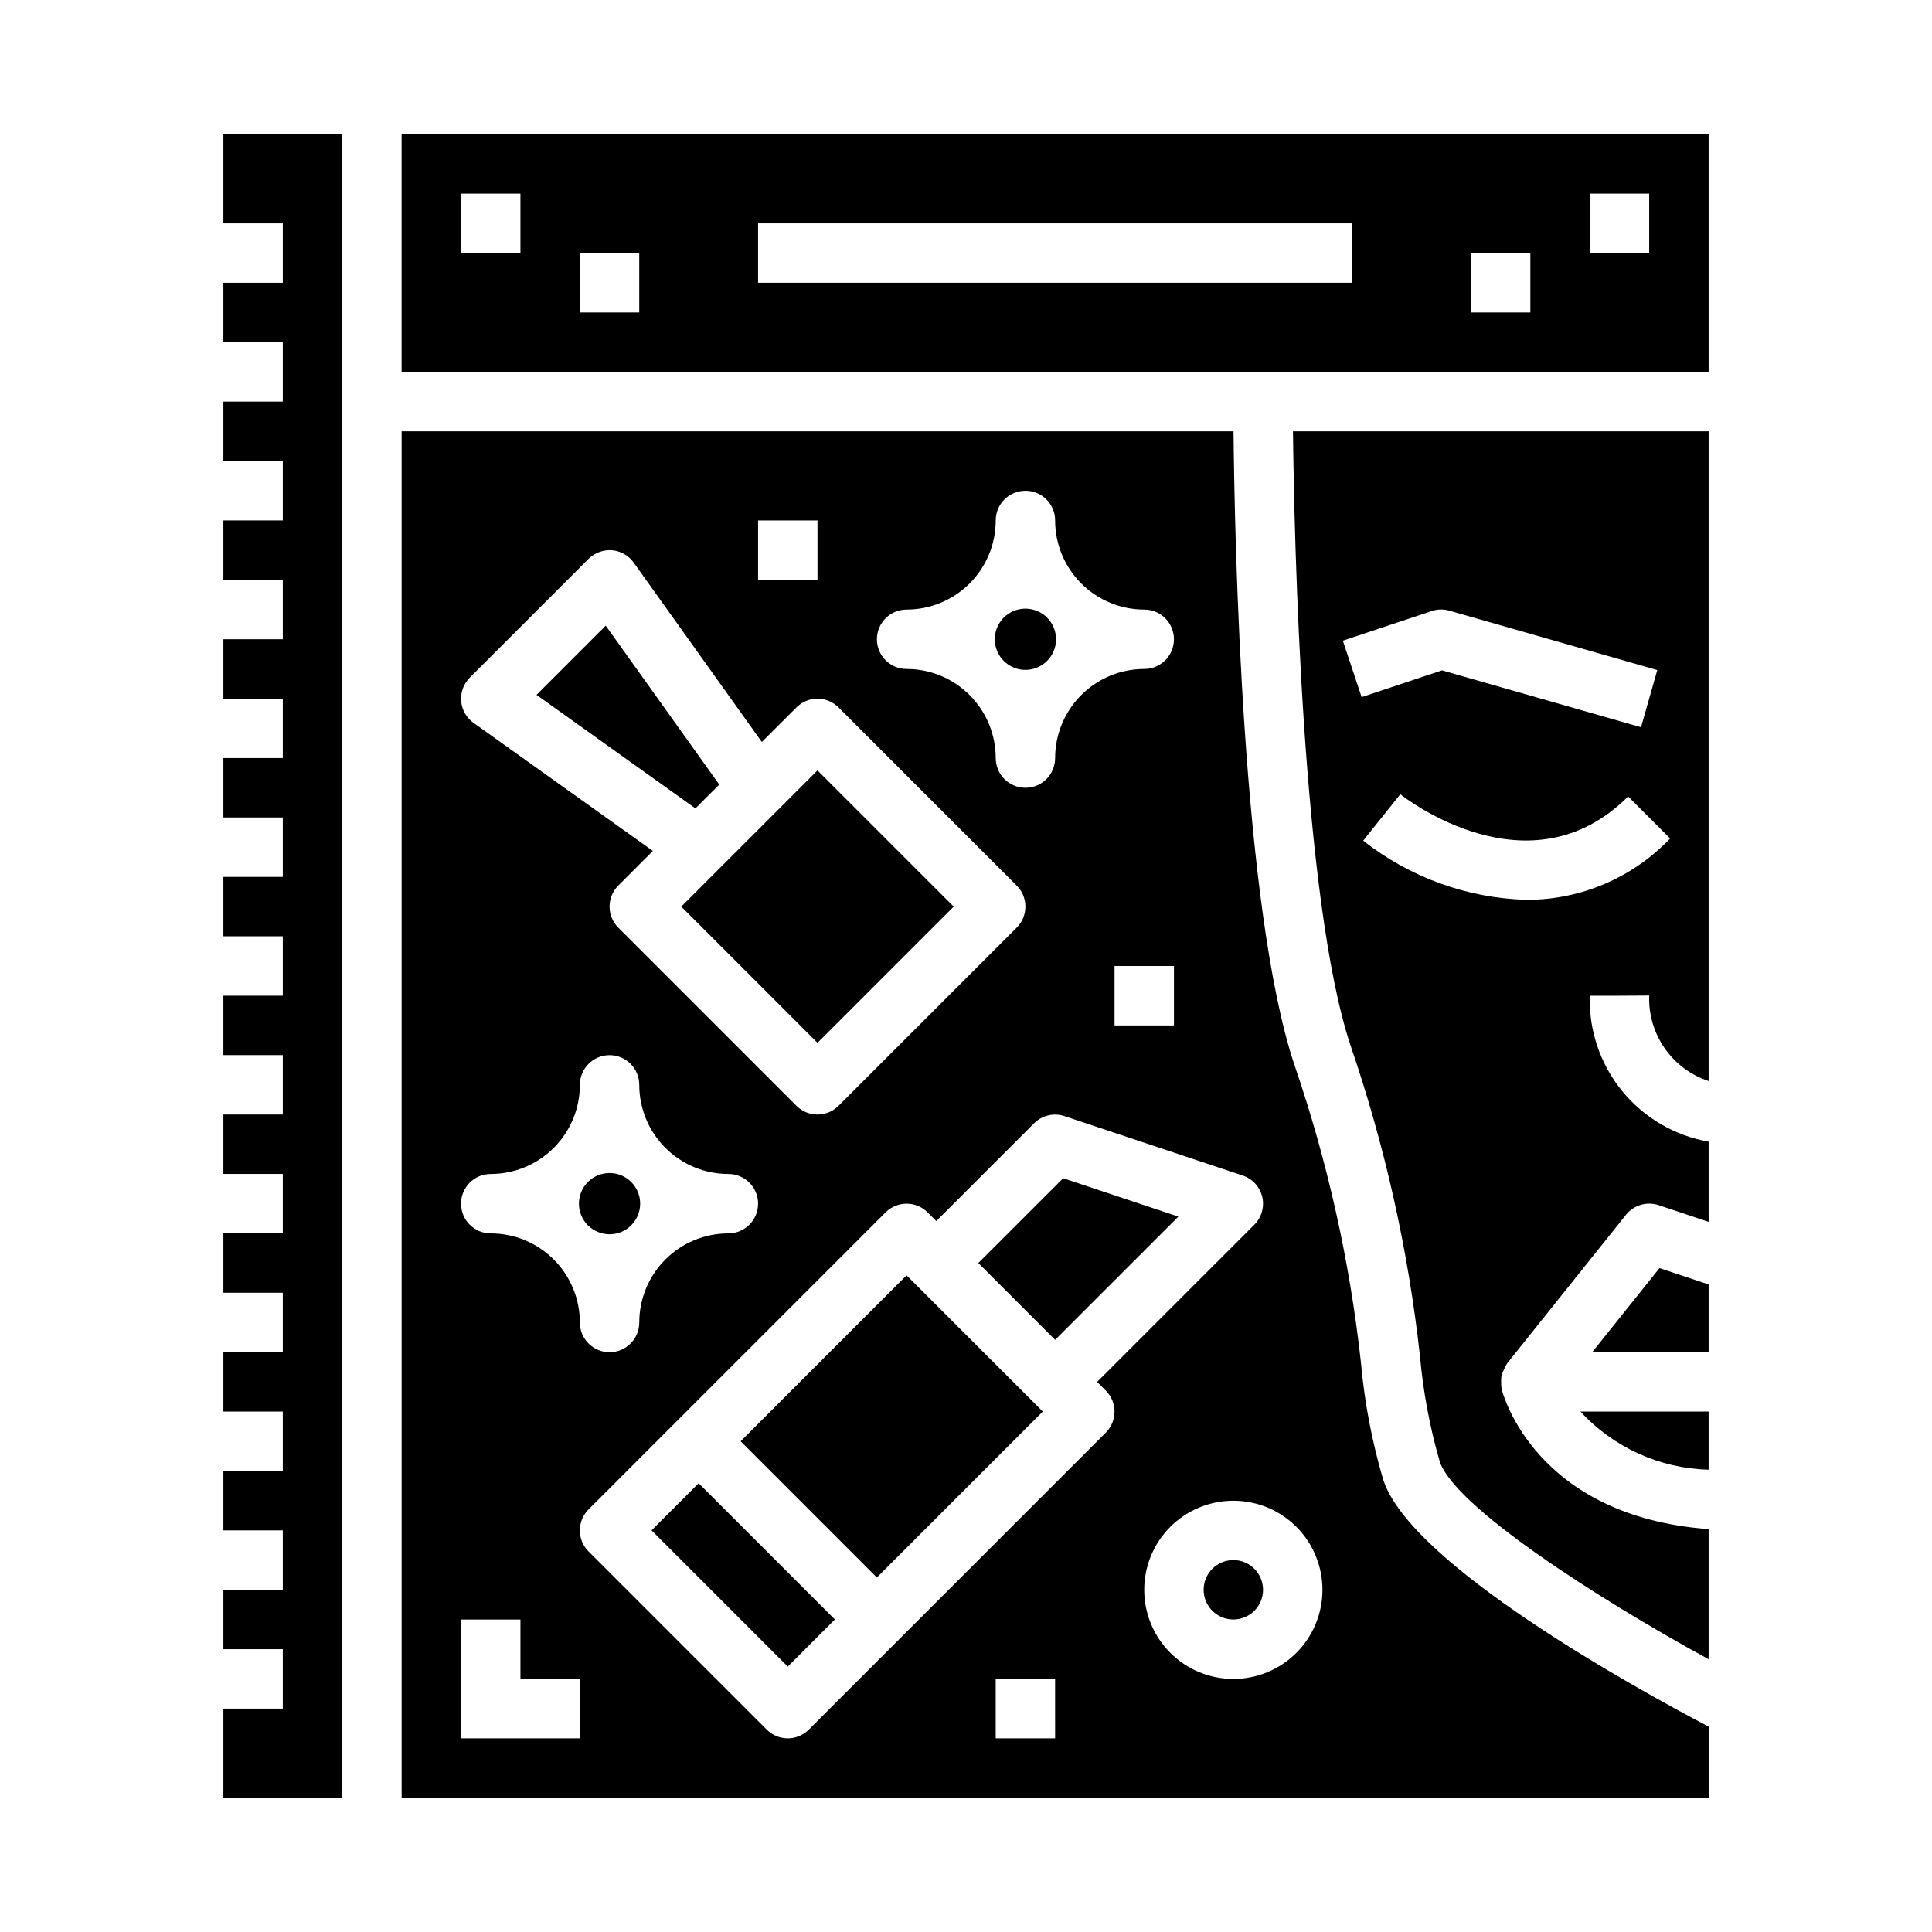 <?xml version="1.0" encoding="UTF-8"?>
<!-- Uploaded to: ICON Repo, www.svgrepo.com, Generator: ICON Repo Mixer Tools -->
<svg fill="#000000" width="800px" height="800px" version="1.1" viewBox="144 144 512 512" xmlns="http://www.w3.org/2000/svg">
 <g>
  <path d="m340.28 525.95 43.973-43.973 36.098 36.098-43.973 43.973z"/>
  <path d="m510.62 536.31c-3.016-10.172-5.012-20.617-5.953-31.188-2.953-26.91-8.879-53.41-17.664-79.02-13.848-41.531-15.824-139.2-16.105-167.8h-220.46v362.11h346.37v-18.836c-19.918-10.461-78.723-42.941-86.184-65.27zm-126.36-230.77c6.266 0 12.27-2.488 16.699-6.918 4.43-4.43 6.918-10.438 6.918-16.699 0-4.348 3.523-7.871 7.871-7.871 4.348 0 7.871 3.523 7.871 7.871 0 6.262 2.488 12.27 6.918 16.699 4.43 4.43 10.438 6.918 16.699 6.918 4.348 0 7.871 3.523 7.871 7.871s-3.523 7.871-7.871 7.871c-6.262 0-12.27 2.488-16.699 6.918-4.43 4.43-6.918 10.438-6.918 16.699 0 4.348-3.523 7.871-7.871 7.871-4.348 0-7.871-3.523-7.871-7.871 0-6.262-2.488-12.27-6.918-16.699-4.43-4.43-10.434-6.918-16.699-6.918-4.348 0-7.871-3.523-7.871-7.871s3.523-7.871 7.871-7.871zm70.848 94.465v15.742h-15.742v-15.742zm-110.21-118.08h15.742v15.742l-15.742 0.004zm-76.414 41.668 31.488-31.488c1.645-1.621 3.91-2.453 6.211-2.285 2.305 0.195 4.41 1.391 5.754 3.277l33.961 47.539 9.18-9.172c3.074-3.074 8.055-3.074 11.129 0l47.23 47.23h0.004c3.07 3.074 3.07 8.059 0 11.133l-47.23 47.23h-0.004c-3.074 3.074-8.055 3.074-11.129 0l-47.23-47.23h-0.004c-3.07-3.074-3.07-8.059 0-11.133l9.172-9.18-47.539-33.961v0.004c-1.883-1.344-3.074-3.449-3.266-5.754-0.191-2.305 0.641-4.574 2.273-6.211zm5.566 131.52c6.262 0 12.27-2.488 16.699-6.914 4.43-4.43 6.918-10.438 6.918-16.699 0-4.348 3.523-7.875 7.871-7.875s7.871 3.527 7.871 7.875c0 6.262 2.488 12.27 6.918 16.699 4.43 4.426 10.434 6.914 16.699 6.914 4.348 0 7.871 3.527 7.871 7.875 0 4.348-3.523 7.871-7.871 7.871-6.266 0-12.27 2.488-16.699 6.918-4.43 4.426-6.918 10.434-6.918 16.695 0 4.348-3.523 7.875-7.871 7.875s-7.871-3.527-7.871-7.875c0-6.262-2.488-12.27-6.918-16.695-4.43-4.43-10.438-6.918-16.699-6.918-4.348 0-7.871-3.523-7.871-7.871 0-4.348 3.523-7.875 7.871-7.875zm23.617 149.57h-31.488v-31.488h15.742v15.742h15.742zm125.95 0h-15.746v-15.746h15.742zm13.438-81.027-78.719 78.719h-0.004c-3.074 3.074-8.059 3.074-11.133 0l-47.23-47.23c-3.074-3.074-3.074-8.059 0-11.133l78.719-78.719c3.074-3.074 8.059-3.074 11.133 0l2.305 2.305 25.922-25.922h0.004c2.106-2.106 5.223-2.84 8.051-1.895l47.23 15.742h0.004c2.586 0.863 4.539 3.004 5.168 5.656 0.625 2.652-0.164 5.441-2.09 7.371l-41.668 41.668 2.305 2.305c3.074 3.074 3.074 8.059 0 11.133zm33.793 65.281c-6.266 0-12.27-2.488-16.699-6.914-4.43-4.43-6.918-10.438-6.918-16.699 0-6.266 2.488-12.273 6.918-16.699 4.43-4.43 10.434-6.918 16.699-6.918 6.262 0 12.27 2.488 16.699 6.918 4.43 4.426 6.914 10.434 6.914 16.699 0 6.262-2.484 12.27-6.914 16.699-4.43 4.426-10.438 6.914-16.699 6.914z"/>
  <path d="m316.67 549.56 12.484-12.484 36.098 36.098-12.484 12.484z"/>
  <path d="m478.72 565.31c0 4.348-3.523 7.871-7.871 7.871s-7.871-3.523-7.871-7.871 3.523-7.875 7.871-7.875 7.871 3.527 7.871 7.875"/>
  <path d="m203.2 203.2h15.742v15.742h-15.742v15.746h15.742v15.742h-15.742v15.746h15.742v15.742h-15.742v15.746h15.742v15.742h-15.742v15.742h15.742v15.746h-15.742v15.742h15.742v15.746h-15.742v15.742h15.742v15.746h-15.742v15.742h15.742v15.746h-15.742v15.742h15.742v15.746h-15.742v15.742h15.742v15.746h-15.742v15.742h15.742v15.746h-15.742v15.742h15.742v15.746h-15.742v15.742h15.742v15.746h-15.742v23.613h31.488v-440.83h-31.488z"/>
  <path d="m313.65 462.98c0 4.481-3.633 8.113-8.113 8.113-4.484 0-8.117-3.633-8.117-8.113 0-4.484 3.633-8.117 8.117-8.117 4.481 0 8.113 3.633 8.113 8.117"/>
  <path d="m423.86 313.41c0 4.481-3.633 8.117-8.117 8.117-4.481 0-8.117-3.637-8.117-8.117s3.637-8.117 8.117-8.117c4.484 0 8.117 3.637 8.117 8.117"/>
  <path d="m596.8 533.48v-15.406h-33.969c8.766 9.527 21.023 15.086 33.969 15.406z"/>
  <path d="m334.61 351.92-30.086-42.117-18.344 18.344 42.117 30.086z"/>
  <path d="m324.54 384.26 36.098-36.098 36.098 36.098-36.098 36.098z"/>
  <path d="m425.75 456.24-22.488 22.477 20.355 20.355 32.656-32.652z"/>
  <path d="m250.43 179.58v62.977h346.37v-62.977zm31.488 31.488h-15.742v-15.746h15.742zm31.488 15.742h-15.742v-15.742h15.742zm188.93-7.871h-157.44v-15.742h157.44zm47.23 7.871h-15.742v-15.742h15.742zm31.488-15.742h-15.742v-15.746h15.742z"/>
  <path d="m501.93 421.13c9.098 26.59 15.254 54.098 18.355 82.031 0.84 9.539 2.602 18.977 5.262 28.176 3.938 11.809 40.871 35.77 71.258 52.379v-34.488c-45.816-3.387-54.508-35.668-54.867-37.117l-0.004 0.004c-0.133-1.094-0.152-2.195-0.062-3.293 0.039-0.195 0.102-0.387 0.156-0.582h0.004c0.363-1.027 0.832-2.016 1.391-2.953l31.488-39.359c2.066-2.582 5.527-3.598 8.66-2.543l13.234 4.418v-21.254c-9.023-1.582-17.172-6.363-22.957-13.469-5.781-7.102-8.812-16.051-8.531-25.207h7.871l7.871-0.047c-0.188 4.973 1.246 9.871 4.086 13.957 2.84 4.09 6.934 7.141 11.66 8.699v-172.18h-110.15c0.316 28.137 2.348 124.03 15.273 162.83zm46.633-38.668c-15.738-0.438-30.922-5.934-43.297-15.676l9.824-12.305c1.395 1.094 34.328 26.648 60.379 0.59l11.133 11.133c-9.914 10.402-23.668 16.281-38.039 16.258zm-20.469-76.625 55.105 15.742-4.312 15.145-52.742-15.074-21.301 7.086-4.977-14.957 23.617-7.871v-0.004c1.5-0.484 3.113-0.512 4.629-0.07z"/>
  <path d="m565.95 502.34h30.852v-17.941l-13.023-4.344z"/>
 </g>
</svg>